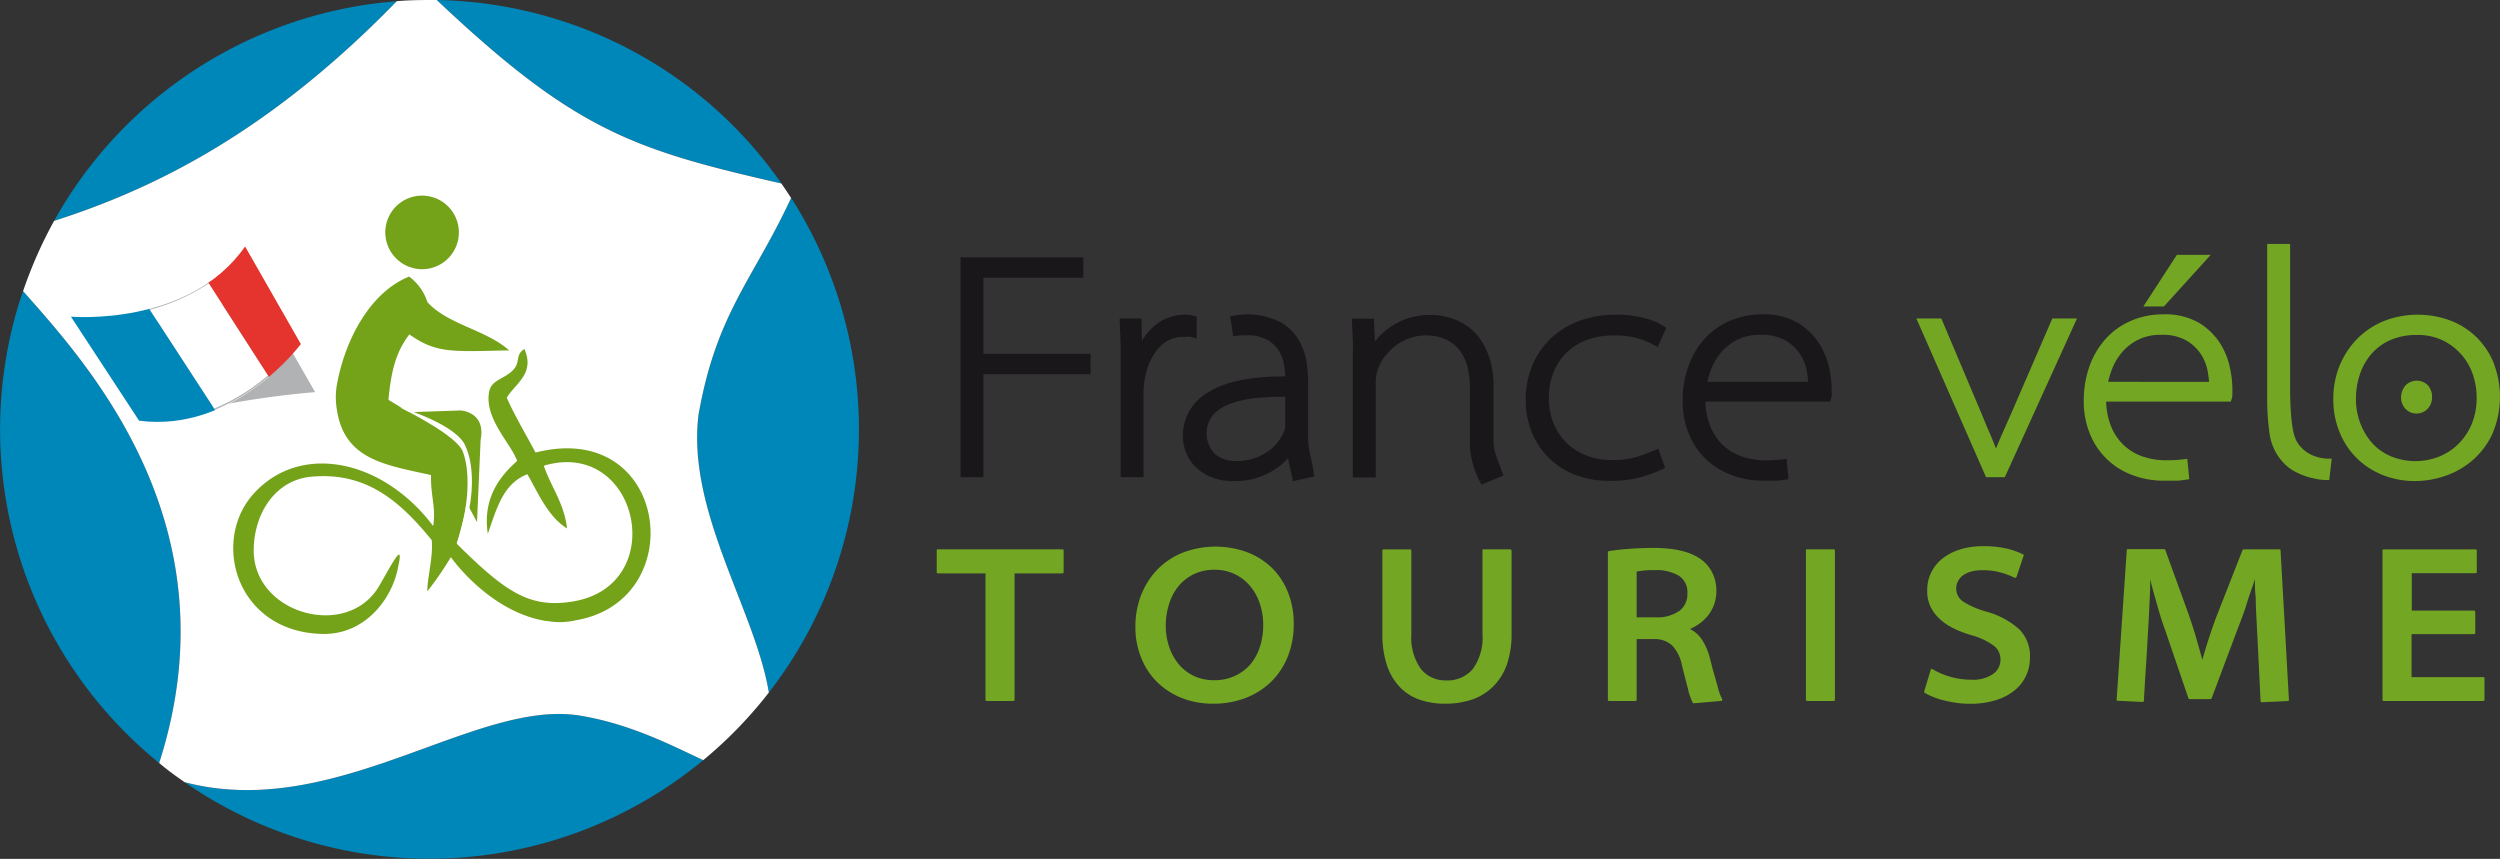<svg xmlns="http://www.w3.org/2000/svg" xmlns:xlink="http://www.w3.org/1999/xlink" width="358.75" height="123.25" viewBox="0 0 358.75 123.25"><rect x="0" y="0" width="358.75" height="123.25" fill="#333333" stroke="none"/><defs><clipPath id="clip-path" transform="translate(0 0)"><path d="M10.13,45.37l9.83,15c13.78,1.79,23.21-11,23.21-11l-8-14c-8.07,11.57-25,10.07-25,10.07" fill="none"/></clipPath></defs><title>FVT-logo</title><g style="isolation:isolate"><g id="Calque_1" data-name="Calque 1"><path d="M3.31,41.78c-.2.6-.41,1.19-.6,1.8a61.63,61.63,0,0,0,20.13,65.91C33.79,75.48,12.7,52.37,3.31,41.78Z" transform="translate(0 0)" fill="#0087b9"/><path d="M113.52,28.41c-5.45,11.76-10.7,16.48-13.28,31.1-1.72,13.82,8.17,28.13,10.09,39.87a61.61,61.61,0,0,0,3.19-71Z" transform="translate(0 0)" fill="#0087b9"/><path d="M26.49,112.24a61.67,61.67,0,0,0,74.43-3.16c-4.46-2.06-10.41-5.21-17.82-6.41C68.1,100.33,48,117.92,26.49,112.24Z" transform="translate(0 0)" fill="#0087b9"/><path d="M56.94.18A61.69,61.69,0,0,0,7.76,31.7C22.42,27,38.78,18.85,56.94.18Z" transform="translate(0 0)" fill="#0087b9"/><path d="M79.68,2.7A61.82,61.82,0,0,0,62.67,0c19.74,18.62,28,21.43,49.46,26.32A61.29,61.29,0,0,0,79.68,2.7Z" transform="translate(0 0)" fill="#0087b9"/><path d="M100.24,59.51c2.58-14.62,7.83-19.34,13.28-31.1-.45-.7-.91-1.39-1.39-2.08C90.67,21.44,82.41,18.63,62.67,0c-1.92,0-3.83,0-5.73.17C38.78,18.85,22.42,27,7.76,31.7A63,63,0,0,0,3.31,41.78c9.39,10.59,30.48,33.7,19.53,67.71,1.18,1,2.39,1.88,3.65,2.75C48,117.92,68.1,100.33,83.1,102.67c7.41,1.2,13.36,4.35,17.82,6.41a61.73,61.73,0,0,0,9.41-9.7C108.41,87.64,98.52,73.33,100.24,59.51Z" transform="translate(0 0)" fill="#fff"/><g style="mix-blend-mode:multiply"><rect x="15.79" y="43.48" width="30.6" height="16.52" fill="none"/><path d="M15.79,49.2s16.54-8.22,22.51-5l6.92,12.07A128.88,128.88,0,0,0,23.47,60Z" transform="translate(0 0)" fill="#b0b2b3"/></g><path d="M58.21,59.17l7.88-.27s3.67.18,2.88,4.21l-.52,11.81-4.2-7.79.88-4.2a6.58,6.58,0,0,1-5.43.35" transform="translate(0 0)" fill="#74a31a" fill-rule="evenodd"/><path d="M78.42,89.09a10,10,0,0,0,4.2-.08C99.23,86.22,96,60.06,76.85,64.94c-1.31-2.49-3-5.28-4.12-7.86,1.13-2,4.1-3.42,2.52-7-1.3.82-.61,1.77-1.45,2.82-1.15,1.45-3.23,1.5-3.59,3.24-.8,3.85,3.1,7.47,4,10C72.31,67.87,69.15,71,70,76.6c1.22-3.41,2.11-7.17,5.68-8.55,1.64,2.89,3,6.12,5.7,7.78-.47-3.75-2.31-5.93-3.34-9,13.62-4.06,18.27,17.32,4,19.51-6,.92-9.41-1.27-16.5-8.32,1.54-5,2.39-9.67.91-13.51-.73-1.89-5.46-3.87-10.71-7.14.39-4,1-6.76,3-9.38,3.91,2.73,6,2.47,14.32,2.29-3.23-2.92-8.76-3.68-11.72-6.91a7.33,7.33,0,0,0-2.63-3.68c-5.57,2.23-9.19,9-10.37,15.54a10.54,10.54,0,0,0,0,3.54c1.07,7.18,6.87,7.93,13.51,9.4-.07,3,.74,4.63.31,7.31-7.22-9.58-19.1-12.07-25.8-4.59-6.11,6.83-2.42,19.82,9.91,20.08,6.17.13,10.11-5.12,10.9-9.8.79-3.65-.92-.24-2.76,2.91-4.56,7.83-18.17,4-18-5.25.07-5.25,3.17-10,8.34-10.43,7.74-.66,12.5,3.35,17.2,9.1.26,2.18-.66,5.6-.63,7.36a47.13,47.13,0,0,0,3.38-4.91s5.51,7.92,13.78,9.18" transform="translate(0 0)" fill="#74a31a" fill-rule="evenodd"/><path d="M55.29,33.19a5.28,5.28,0,1,1,5.12,5.44,5.3,5.3,0,0,1-5.12-5.44" transform="translate(0 0)" fill="#74a31a" fill-rule="evenodd"/><path d="M65.56,78c2.8-8.57.92-13,.92-13-.55-2.42-9.14-6.56-9.14-6.56s8.48,2.49,9.53,5.77c0,0,2.37,4.56-.78,13.39" transform="translate(0 0)" fill="#fff" fill-rule="evenodd"/><g clip-path="url(#clip-path)"><polygon points="40.09 56.37 32.15 60.82 19.11 40.8 27.15 36.34 40.09 56.37" fill="#fff" fill-rule="evenodd"/><path d="M30.09,40.46a28.46,28.46,0,0,1-8.65,3.91" transform="translate(0 0)" fill="none" stroke="#b0b2b3" stroke-linecap="square" stroke-width="0.2"/><path d="M30.82,58.71a29.42,29.42,0,0,0,7.73-4.79" transform="translate(0 0)" fill="none" stroke="#b0b2b3" stroke-linecap="square" stroke-width="0.2"/><polygon points="31.14 59.28 21.65 67.52 7.91 46.92 17.65 38.54 31.14 59.28" fill="#0087b9" fill-rule="evenodd"/><polygon points="45.78 50.94 40.02 56.29 29.01 39.17 34.67 33.89 45.78 50.94" fill="#e4342d" fill-rule="evenodd"/></g><polygon points="141.12 39.86 155.46 39.86 155.46 36.93 137.83 36.93 137.83 68.48 141.12 68.48 141.12 53.7 156.5 53.7 156.5 50.77 141.12 50.77 141.12 39.86" fill="#1a171b"/><path d="M170.56,48.32a1.71,1.71,0,0,1,.49.07l.68.19V45.42l-.4-.11a4.58,4.58,0,0,0-1.17-.15,6.68,6.68,0,0,0-4.5,1.6,8.83,8.83,0,0,0-1.79,2.14l-.06-3.2h-3.13l0,.57c.06,1.17.1,2.33.13,3.49s0,2.32,0,3.49V68.48h3.29V56.19a9.93,9.93,0,0,1,.22-2,8.58,8.58,0,0,1,2-4.3,4.61,4.61,0,0,1,3.52-1.54Z" transform="translate(0 0)" fill="#1a171b"/><path d="M188,65.2a11.68,11.68,0,0,1-.28-2.5V54.83a19.64,19.64,0,0,0-.25-2.95,8.7,8.7,0,0,0-1.16-3.18,7.27,7.27,0,0,0-2.66-2.52,10.43,10.43,0,0,0-6.58-.88l-.56.08.1.55c.09.5.18,1.1.27,1.78l.07.53.53-.06.67-.07.67,0a5.81,5.81,0,0,1,3.1.69,4.79,4.79,0,0,1,1.65,1.64,5.41,5.41,0,0,1,.7,2,14.2,14.2,0,0,1,.16,1.57h-.06c-4.84,0-8.49.74-10.83,2.19a7.2,7.2,0,0,0-3.81,6.36,6.73,6.73,0,0,0,.61,2.71,5.92,5.92,0,0,0,2,2.38,7.36,7.36,0,0,0,1.51.83,7.52,7.52,0,0,0,1.94.49c.23,0,.45.06.68.07s.46,0,.71,0a10.27,10.27,0,0,0,5.29-1.39,10.09,10.09,0,0,0,1.82-1.34,6.94,6.94,0,0,0,.54-.55l.71,3.29,3.07-.68-.09-.51C188.4,67,188.22,66.09,188,65.2Zm-3.57-8.3V61a2.85,2.85,0,0,1-.23,1.05,7,7,0,0,1-.85,1.41,5.84,5.84,0,0,1-1.36,1.3,8.13,8.13,0,0,1-2,1,8,8,0,0,1-2.62.4,4.59,4.59,0,0,1-3-1,4.23,4.23,0,0,1-.24-5.68,6.66,6.66,0,0,1,2.68-1.63,15.56,15.56,0,0,1,3.83-.77c1.16-.09,2.32-.14,3.47-.14Z" transform="translate(0 0)" fill="#1a171b"/><path d="M215.3,67c-.19-.44-.4-1-.64-1.72a5.67,5.67,0,0,1-.33-1.77V55.6a14,14,0,0,0-.52-4,10.83,10.83,0,0,0-1.34-2.86,7.65,7.65,0,0,0-1.86-1.9,8.93,8.93,0,0,0-2-1.06,10.11,10.11,0,0,0-1.87-.48,12.19,12.19,0,0,0-1.39-.11,10.46,10.46,0,0,0-3,.4,9.78,9.78,0,0,0-2.52,1.13,10.27,10.27,0,0,0-2,1.65,8,8,0,0,0-.53.63l-.14-3.27H194l0,.57c.06.87.1,1.74.13,2.61s0,1.74,0,2.61v17h3.29V54.7a5,5,0,0,1,.1-.93,6.21,6.21,0,0,1,1.23-2.65,9,9,0,0,1,1.58-1.56,7.43,7.43,0,0,1,2-1.05,7.26,7.26,0,0,1,5.24.23,5.22,5.22,0,0,1,1.93,1.6,6.74,6.74,0,0,1,1.09,2.36,12,12,0,0,1,.34,2.9v7.87a11,11,0,0,0,.38,2.92,14.31,14.31,0,0,0,.69,2l.32.65.51-.18-.48.23.22.46,3.21-1.32-.25-.52Z" transform="translate(0 0)" fill="#1a171b"/><path d="M224.65,50.75a8.33,8.33,0,0,1,2.91-1.91,10.92,10.92,0,0,1,4.09-.7,11.79,11.79,0,0,1,3.41.42,11.55,11.55,0,0,1,2.29.95l.52.3,1.23-2.75-.35-.26a9.18,9.18,0,0,0-2.58-1.1,15.4,15.4,0,0,0-4.34-.54,15,15,0,0,0-5.07.84,12.16,12.16,0,0,0-4.09,2.44,11.36,11.36,0,0,0-2.73,3.87,12.64,12.64,0,0,0-1,5.1A12.28,12.28,0,0,0,219.8,62a10.78,10.78,0,0,0,2.45,3.7,11.2,11.2,0,0,0,3.82,2.45A13.39,13.39,0,0,0,231,69a16,16,0,0,0,4.85-.64,21.34,21.34,0,0,0,2.67-1l.43-.22-1-2.75-.52.23c-.63.26-1.44.57-2.43.91a11.81,11.81,0,0,1-3.69.49,10.1,10.1,0,0,1-3.63-.64,8.77,8.77,0,0,1-2.85-1.81,8.22,8.22,0,0,1-1.88-2.8,9.36,9.36,0,0,1-.69-3.66,10,10,0,0,1,.62-3.54A8.16,8.16,0,0,1,224.65,50.75Z" transform="translate(0 0)" fill="#1a171b"/><path d="M262.5,52.85a10.62,10.62,0,0,0-1.43-3.51,9.38,9.38,0,0,0-3.05-3,9.66,9.66,0,0,0-5.16-1.23,11.44,11.44,0,0,0-4.51.88,10.49,10.49,0,0,0-3.62,2.5,11.66,11.66,0,0,0-2.4,3.93,14.77,14.77,0,0,0-.87,5.16,12,12,0,0,0,.84,4.54,10.3,10.3,0,0,0,2.35,3.62,10.67,10.67,0,0,0,3.69,2.38,12.89,12.89,0,0,0,4.79.86c.55,0,1.08,0,1.59,0s1-.08,1.42-.14l.51-.07-.28-2.92-.55.06a19.41,19.41,0,0,1-2.47.14,10.34,10.34,0,0,1-3.44-.56,7.42,7.42,0,0,1-2.72-1.67,7.66,7.66,0,0,1-1.81-2.77,10.25,10.25,0,0,1-.66-3.42h17.89l.12-.37a2.25,2.25,0,0,0,.12-.71v-.82A15.62,15.62,0,0,0,262.5,52.85ZM245,54.79a13,13,0,0,1,.57-1.86A8.25,8.25,0,0,1,247,50.55a7.43,7.43,0,0,1,2.3-1.8,7.2,7.2,0,0,1,3.32-.7,6.87,6.87,0,0,1,3.63.82,6.38,6.38,0,0,1,2.09,2,6.61,6.61,0,0,1,.94,2.38c.1.58.17,1.1.2,1.54Z" transform="translate(0 0)" fill="#1a171b"/><path d="M288.58,59.4l-1.43,3.22c-.25.58-.5,1.16-.73,1.74-.21-.57-.44-1.13-.67-1.67-.41-.95-.87-2-1.38-3.28L278.58,45.7H275l10,22.78h2.69L298.05,45.7h-3.54Z" transform="translate(0 0)" fill="#73a723"/><polygon points="317.24 36.57 312.38 36.57 307.57 43.98 310.52 43.98 317.24 36.57" fill="#73a723"/><path d="M318.63,49.34a9.48,9.48,0,0,0-3.05-3,9.66,9.66,0,0,0-5.16-1.23,11.44,11.44,0,0,0-4.51.88,10.4,10.4,0,0,0-3.62,2.5,11.82,11.82,0,0,0-2.4,3.93,14.77,14.77,0,0,0-.87,5.16,12.14,12.14,0,0,0,.83,4.54,10.44,10.44,0,0,0,6,6,12.89,12.89,0,0,0,4.79.86c.55,0,1.08,0,1.59,0s1-.08,1.42-.14l.51-.07-.28-2.92-.55.06a19.41,19.41,0,0,1-2.47.14,10.34,10.34,0,0,1-3.44-.56,7.42,7.42,0,0,1-2.72-1.67,7.71,7.71,0,0,1-1.81-2.77,10.25,10.25,0,0,1-.66-3.42h17.89l.12-.37a2.15,2.15,0,0,0,.11-.71v-.82a15.2,15.2,0,0,0-.34-2.88A10.62,10.62,0,0,0,318.63,49.34Zm-16.11,5.45a12.26,12.26,0,0,1,.57-1.86,8.43,8.43,0,0,1,1.43-2.39,7.43,7.43,0,0,1,2.3-1.79,7.2,7.2,0,0,1,3.32-.7,6.9,6.9,0,0,1,3.63.82,6.46,6.46,0,0,1,2.09,2,6.73,6.73,0,0,1,.94,2.39c.1.58.17,1.1.2,1.54Z" transform="translate(0 0)" fill="#73a723"/><path d="M332.14,65.45a4.84,4.84,0,0,1-1.86-1.19,4.31,4.31,0,0,1-.74-1,6,6,0,0,1-.49-1.53,20.48,20.48,0,0,1-.3-2.49c-.08-1-.12-2.3-.12-3.8V35h-3.29v22a35.69,35.69,0,0,0,.34,5.21,7.61,7.61,0,0,0,2,4.2,6.13,6.13,0,0,0,1.61,1.24,10.19,10.19,0,0,0,1.74.74,13.1,13.1,0,0,0,1.57.38,7.44,7.44,0,0,0,1.17.11h.48l.35-3.06H334A5.82,5.82,0,0,1,332.14,65.45Z" transform="translate(0 0)" fill="#73a723"/><path d="M345.19,55.31a2.69,2.69,0,0,0-.64,1.69,2.47,2.47,0,0,0,.58,1.61,2.2,2.2,0,0,0,3.28,0A2.35,2.35,0,0,0,349,57a2.5,2.5,0,0,0-.58-1.69A2.25,2.25,0,0,0,345.19,55.31Z" transform="translate(0 0)" fill="#73a723"/><path d="M357.92,52.28a11.12,11.12,0,0,0-2.38-3.73,11,11,0,0,0-3.75-2.49,13.46,13.46,0,0,0-9.47-.08,11.58,11.58,0,0,0-3.84,2.42,12.08,12.08,0,0,0-2.65,3.84,12.55,12.55,0,0,0-1,5.08,12.26,12.26,0,0,0,.88,4.65,11.18,11.18,0,0,0,2.44,3.73,11.3,11.3,0,0,0,3.73,2.45,12.53,12.53,0,0,0,4.71.88,13.43,13.43,0,0,0,4.21-.71,11.85,11.85,0,0,0,3.93-2.2,11.44,11.44,0,0,0,2.9-3.8,13.48,13.48,0,0,0,.29-10ZM355.4,57a9.89,9.89,0,0,1-.74,3.94,9.06,9.06,0,0,1-2,2.88,8.16,8.16,0,0,1-2.8,1.76,9.24,9.24,0,0,1-6.51,0,7.81,7.81,0,0,1-2.69-1.73A8.89,8.89,0,0,1,338.81,61a9.48,9.48,0,0,1-.73-3.81,10.81,10.81,0,0,1,.56-3.46,8.72,8.72,0,0,1,1.64-2.92,7.75,7.75,0,0,1,2.71-2,9.23,9.23,0,0,1,3.82-.74,8.21,8.21,0,0,1,3.86.84,8.43,8.43,0,0,1,4.24,5A10.37,10.37,0,0,1,355.4,57Z" transform="translate(0 0)" fill="#73a723"/><path d="M152.44,78.83H134.61c-.13,0-.19,0-.19.16v3.1a.17.17,0,0,0,.19.19h6.81V100.4c0,.13.07.19.2.19h3.78a.17.17,0,0,0,.19-.19V82.28h6.85a.17.17,0,0,0,.19-.19V79C152.63,78.88,152.57,78.83,152.44,78.83Z" transform="translate(0 0)" fill="#73a723"/><path d="M182.62,81.59a10.44,10.44,0,0,0-3.56-2.31,13.18,13.18,0,0,0-9.26,0,10.53,10.53,0,0,0-3.64,2.37,11.07,11.07,0,0,0-2.37,3.65,12.36,12.36,0,0,0-.86,4.67,11.6,11.6,0,0,0,.81,4.37A10.26,10.26,0,0,0,166,97.83a10.6,10.6,0,0,0,3.53,2.31,12.1,12.1,0,0,0,4.59.84,12.87,12.87,0,0,0,4.57-.8,10.93,10.93,0,0,0,3.67-2.3,10.56,10.56,0,0,0,2.42-3.62,12.53,12.53,0,0,0,.87-4.78,12,12,0,0,0-.79-4.39A10.1,10.1,0,0,0,182.62,81.59Zm-1.83,11.24a7.45,7.45,0,0,1-1.38,2.53A6.6,6.6,0,0,1,177.19,97a6.83,6.83,0,0,1-2.95.61,6.68,6.68,0,0,1-2.91-.61,6.35,6.35,0,0,1-2.18-1.68,7.76,7.76,0,0,1-1.37-2.48,9.18,9.18,0,0,1-.49-3,10.28,10.28,0,0,1,.46-3.12,7.5,7.5,0,0,1,1.34-2.57,6.45,6.45,0,0,1,2.19-1.74,6.77,6.77,0,0,1,3-.65,6.55,6.55,0,0,1,3,.67,6.63,6.63,0,0,1,2.19,1.76,7.44,7.44,0,0,1,1.34,2.52,9.32,9.32,0,0,1,.46,2.94A9.9,9.9,0,0,1,180.79,92.83Z" transform="translate(0 0)" fill="#73a723"/><path d="M216.68,78.83h-3.75c-.13,0-.19,0-.19.16V91a7.68,7.68,0,0,1-1.39,5,4.72,4.72,0,0,1-3.81,1.64A4.5,4.5,0,0,1,203.9,96a7.74,7.74,0,0,1-1.37-5V79c0-.11-.06-.16-.19-.16h-3.78c-.13,0-.19,0-.19.16V90.84a14.19,14.19,0,0,0,.67,4.67,8.41,8.41,0,0,0,1.88,3.13,7.18,7.18,0,0,0,2.84,1.78,11.15,11.15,0,0,0,3.58.56,12.11,12.11,0,0,0,3.88-.59,7.94,7.94,0,0,0,3-1.83,8.33,8.33,0,0,0,2-3.15,13.52,13.52,0,0,0,.69-4.57V79C216.87,78.88,216.81,78.83,216.68,78.83Z" transform="translate(0 0)" fill="#73a723"/><path d="M246.52,98.67c-.21-.78-.47-1.69-.77-2.73-.07-.26-.13-.52-.2-.8s-.14-.57-.23-.88a8.49,8.49,0,0,0-1.06-2.42,4.43,4.43,0,0,0-1.75-1.58,7.55,7.55,0,0,0,1.43-.82,6.75,6.75,0,0,0,1.21-1.18,5.78,5.78,0,0,0,.84-1.55,5.84,5.84,0,0,0,.31-1.91,5.76,5.76,0,0,0-.54-2.52,5.27,5.27,0,0,0-1.4-1.81c-1.49-1.22-3.84-1.84-7.05-1.84-1.24,0-2.43.05-3.55.13s-2.08.19-2.87.33c-.11,0-.16.06-.16.19V100.4a.17.17,0,0,0,.19.19h3.75a.17.17,0,0,0,.19-.19V91.71h2.39a3.75,3.75,0,0,1,2.68.89,5.65,5.65,0,0,1,1.42,2.83c.32,1.31.62,2.46.88,3.44a8.53,8.53,0,0,0,.67,1.95.16.16,0,0,0,.17.1l3.87-.33a.18.18,0,0,0,.18-.09.21.21,0,0,0,0-.2A7.57,7.57,0,0,1,246.52,98.67Zm-5.56-11a5.41,5.41,0,0,1-3.32.92h-2.78V82c.24,0,.59-.08,1-.13s1-.06,1.73-.06a6.32,6.32,0,0,1,3.26.77,2.76,2.76,0,0,1,1.29,2.56A3,3,0,0,1,241,87.66Z" transform="translate(0 0)" fill="#73a723"/><path d="M263.12,78.83h-3.78c-.13,0-.19,0-.19.16V100.4a.17.17,0,0,0,.19.19h3.78a.17.17,0,0,0,.19-.19V79C263.31,78.88,263.25,78.83,263.12,78.83Z" transform="translate(0 0)" fill="#73a723"/><path d="M285.05,87.77a12.23,12.23,0,0,1-3.33-1.44,2.23,2.23,0,0,1-1-1.92,2.27,2.27,0,0,1,.21-.92,2.33,2.33,0,0,1,.65-.84,3.39,3.39,0,0,1,1.14-.59,5.58,5.58,0,0,1,1.75-.23,9.26,9.26,0,0,1,2.85.39,10.85,10.85,0,0,1,1.76.68.17.17,0,0,0,.17,0,.27.27,0,0,0,.13-.13l1-3a.15.15,0,0,0-.09-.23,10.56,10.56,0,0,0-2.34-.82,14.38,14.38,0,0,0-3.38-.34,10.93,10.93,0,0,0-3.31.47,7.9,7.9,0,0,0-2.52,1.3,5.88,5.88,0,0,0-1.61,2,5.56,5.56,0,0,0-.57,2.5A5.23,5.23,0,0,0,277,87a5.9,5.9,0,0,0,1.31,1.78,8.45,8.45,0,0,0,2,1.38,16.38,16.38,0,0,0,2.63,1,9.84,9.84,0,0,1,3.13,1.47,2.46,2.46,0,0,1,1,2,2.51,2.51,0,0,1-1.08,2.1,5,5,0,0,1-3.05.81,10.94,10.94,0,0,1-3.12-.44,10,10,0,0,1-2.5-1.08c-.13-.07-.22,0-.26.1l-.94,3.1c0,.08,0,.16.1.22a9.36,9.36,0,0,0,1.22.58,10.72,10.72,0,0,0,1.57.5,16.49,16.49,0,0,0,1.78.34,12.69,12.69,0,0,0,1.85.13,12.28,12.28,0,0,0,3.91-.56,7.91,7.91,0,0,0,2.7-1.49,5.83,5.83,0,0,0,1.55-2.11,6.22,6.22,0,0,0,.5-2.46,5.43,5.43,0,0,0-1.55-4.08A11.75,11.75,0,0,0,285.05,87.77Z" transform="translate(0 0)" fill="#73a723"/><path d="M327.07,78.83H322a.26.26,0,0,0-.19.09L318.25,88c-.43,1.1-.83,2.23-1.21,3.39s-.71,2.26-1,3.3c-.32-1.17-.63-2.26-.93-3.3s-.67-2.16-1.1-3.39l-3.3-9.11a.26.26,0,0,0-.19-.09h-5.14c-.12,0-.19,0-.19.16l-1.45,21.41c0,.13,0,.19.16.19l3.58.17c.11,0,.17-.07.17-.2.08-1.48.17-3,.27-4.52s.19-3,.27-4.52c.07-1.14.14-2.33.2-3.57s.12-2.44.16-3.6c0-.15,0-.36,0-.61s0-.46,0-.59c.17.69.34,1.33.5,1.91s.33,1.16.49,1.74.34,1.18.53,1.8.42,1.28.68,2l3.29,9.63a.23.23,0,0,0,.2.13h2.93a.22.22,0,0,0,.2-.13L321,90.52c.49-1.29,1-2.55,1.37-3.78s.83-2.43,1.21-3.62c0,.76,0,1.47.07,2.15s.05,1.34.08,2,.06,1.32.1,2,.06,1.36.11,2.1l.45,9.2c0,.13.05.2.16.2l3.75-.17c.11,0,.16-.06.16-.19L327.26,79C327.26,78.88,327.2,78.83,327.07,78.83Z" transform="translate(0 0)" fill="#73a723"/><path d="M356.33,97.17H346.06V91H355c.13,0,.2-.06.2-.19v-3a.18.18,0,0,0-.2-.19h-8.91V82.25h9.14a.17.17,0,0,0,.19-.19V79c0-.11-.06-.16-.19-.16H342.09c-.13,0-.2,0-.2.16V100.4c0,.13.07.19.2.19h14.24a.17.17,0,0,0,.19-.19v-3A.17.17,0,0,0,356.33,97.17Z" transform="translate(0 0)" fill="#73a723"/></g></g></svg>